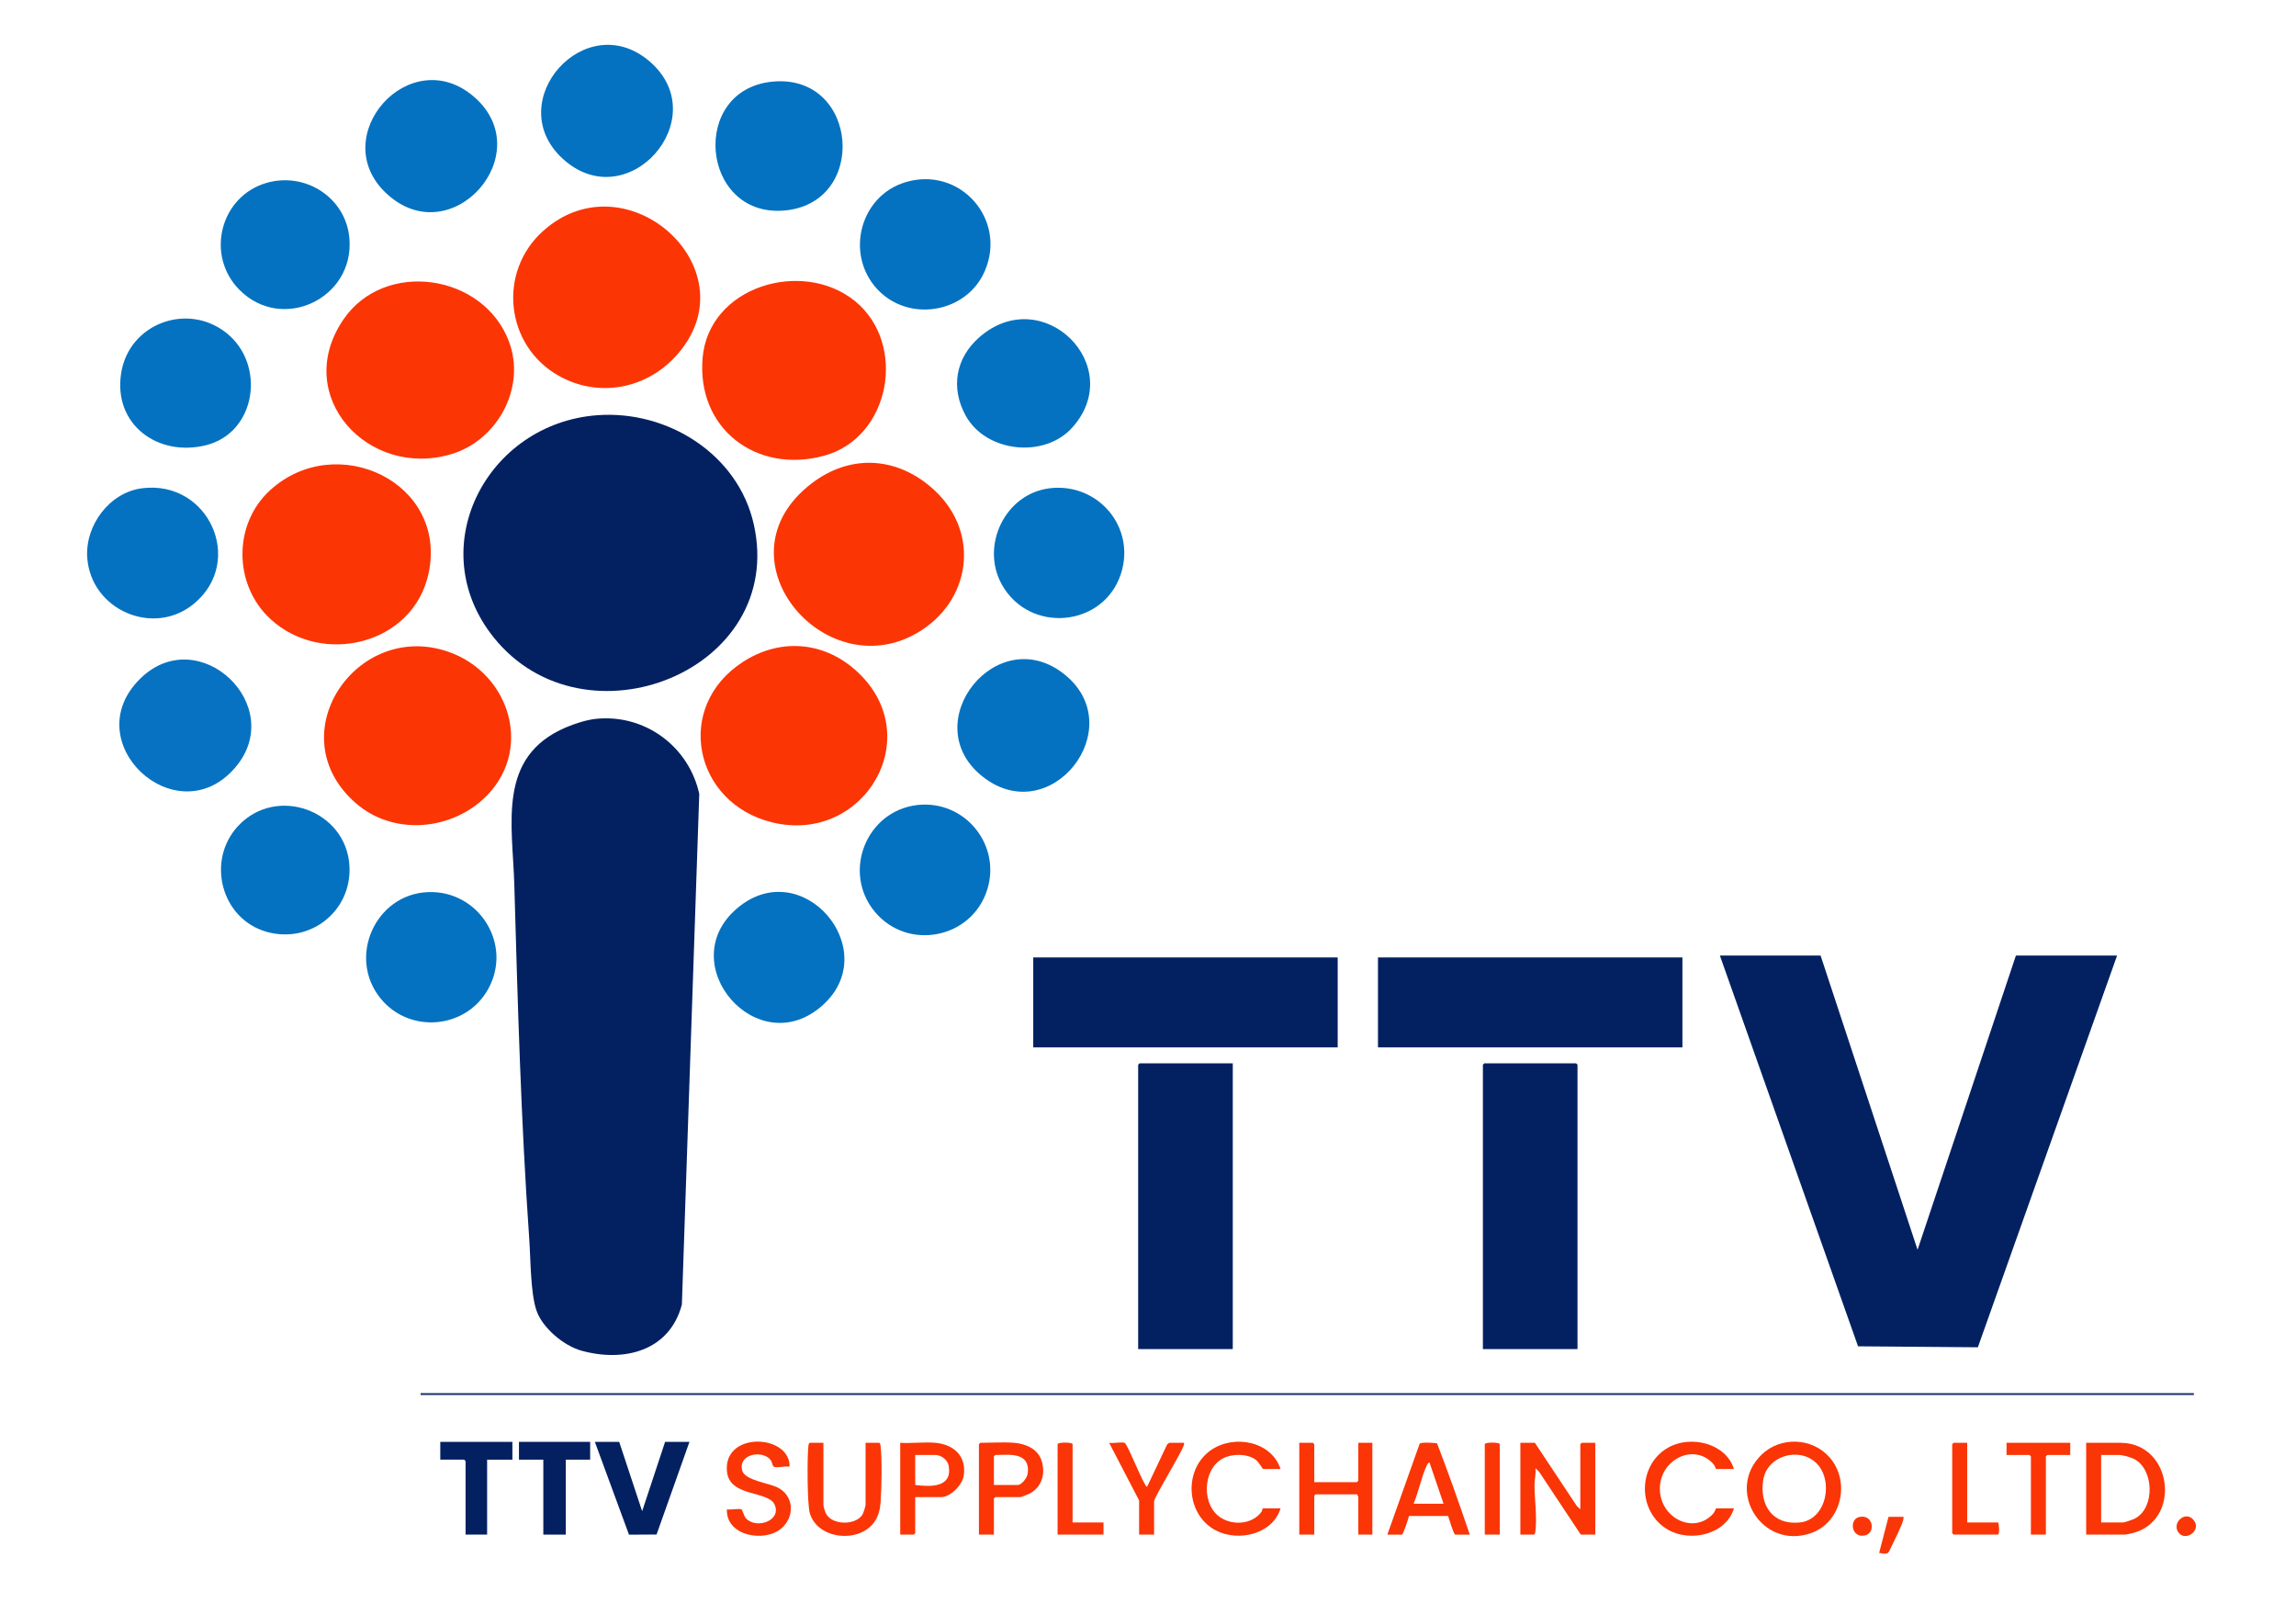 <?xml version="1.0" encoding="UTF-8"?>
<svg id="Layer_1" data-name="Layer 1" xmlns="http://www.w3.org/2000/svg" viewBox="0 0 2451 1711">
  <defs>
    <style>
      .cls-1 {
        fill: #fb3606;
      }

      .cls-2 {
        fill: #0772c1;
      }

      .cls-3 {
        fill: #fc3505;
      }

      .cls-4 {
        fill: #fa3608;
      }

      .cls-5 {
        fill: #fa3506;
      }

      .cls-6 {
        fill: #fb3506;
      }

      .cls-7 {
        fill: #fc3504;
      }

      .cls-8 {
        fill: #052060;
      }

      .cls-9 {
        fill: #1d3364;
      }

      .cls-10 {
        fill: #f93607;
      }

      .cls-11 {
        fill: #032161;
      }

      .cls-12 {
        fill: #0472c0;
      }

      .cls-13 {
        fill: #fa3507;
      }

      .cls-14 {
        fill: #fb3505;
      }
    </style>
  </defs>
  <polygon class="cls-11" points="1943.5 1019.82 2047.01 1333.82 2152 1019.82 2260 1019.82 2111.39 1437.89 1983.48 1436.85 1836 1019.82 1943.5 1019.82"/>
  <rect class="cls-11" x="1103" y="1021.82" width="325" height="96"/>
  <rect class="cls-11" x="1471" y="1021.82" width="325" height="96"/>
  <path class="cls-11" d="M1316,1134.82v305h-101v-303.5c0-.11,1.39-1.5,1.5-1.5h99.5Z"/>
  <path class="cls-11" d="M1684,1439.82h-101v-303.5c0-.11,1.39-1.5,1.5-1.5h98c.11,0,1.5,1.39,1.5,1.5v303.5Z"/>
  <g>
    <path class="cls-11" d="M636.79,767.12c52.03-5,98.57,29.68,109.68,80.18l-18.55,544.94c-13.08,49.63-61.53,61.86-107.13,49.3-18.8-5.18-41.68-24.17-48.1-42.9s-6.2-55.06-7.7-76.3c-8.87-126.02-12.35-251.97-15.95-378.05-1.86-65.09-18.63-136.52,54.99-167.93,9.66-4.12,22.31-8.23,32.76-9.24Z"/>
    <path class="cls-11" d="M637.8,443.12c74.81-5.48,150.16,41.59,166.89,116.52,34.91,156.34-180.83,241.5-277.66,120.66-76.84-95.9-7.39-228.52,110.77-237.18Z"/>
    <path class="cls-7" d="M997.59,523.26c49.52,45.97,38.76,119.39-19.08,152.57-99.35,56.99-215.38-81.09-111.99-159.99,42.17-32.18,92.62-28.27,131.07,7.42Z"/>
    <path class="cls-7" d="M288.41,660.39c-39.1-36.36-39.76-100.94-.06-137.21,70.35-64.27,189.84-8.79,169.18,88.68-16.16,76.25-113.98,99.81-169.13,48.53Z"/>
    <path class="cls-7" d="M720.39,381.2c-32.24,34.41-82.41,43.33-124.06,19.8-57.04-32.23-65.38-111.01-16.34-154.69,90.08-80.22,225.79,43.76,140.4,134.89Z"/>
    <path class="cls-7" d="M912.38,714.44c79.6,69.32,10.8,187.14-87.8,163.31-83.98-20.29-105.59-123.36-31.48-171.34,38.8-25.12,84.55-22.22,119.29,8.03Z"/>
    <path class="cls-7" d="M515.42,853.24c-37.23,33.75-96.67,37.75-135.43,4.09-83.21-72.26,0-195.3,97.96-161.96,67.72,23.05,92.57,107.92,37.47,157.87Z"/>
    <path class="cls-7" d="M912.58,321.25c56.14,45.53,38.34,146.11-33.37,165.29-71.77,19.19-135.4-28.86-129.19-104.19,6.36-77.13,106.81-106.31,162.56-61.1Z"/>
    <path class="cls-7" d="M366.42,341.23c44.03-64.89,150.15-49.05,177.04,23.64,18.11,48.97-12.31,104.79-61.24,119.67-88.85,27.03-171.07-61.85-115.8-143.31Z"/>
    <path class="cls-12" d="M151.76,521.08c71.06-8.94,110.05,77.99,55.26,123.26-43.3,35.77-109.99,6.52-113.88-49.14-2.41-34.49,23.75-69.73,58.63-74.12Z"/>
    <path class="cls-12" d="M1048.42,828.4c-71.13-57.12,16.23-166.37,88.06-108.56,70.78,56.97-15.37,166.93-88.06,108.56Z"/>
    <path class="cls-12" d="M936.35,308.47c-34.29-37.16-18.41-99.09,29.88-113.92,58.11-17.84,109.21,39.24,84.95,94.95-19.61,45.04-81.57,55.01-114.83,18.97Z"/>
    <path class="cls-12" d="M241.58,355.25c42.35,33.51,32.28,106.49-21.74,119.92-51.19,12.73-98.94-21.89-90.57-76.57,8.16-53.26,70.61-76.33,112.31-43.35Z"/>
    <path class="cls-12" d="M979.78,859.1c50.25-5.37,89.47,42.73,73.93,90.93-16.7,51.83-84.65,65.1-119.68,23.26-35.54-42.45-9.2-108.32,45.75-114.19Z"/>
    <path class="cls-12" d="M1120.75,521.08c51.27-6.07,91.8,41.34,75.96,90.96-18.33,57.43-97.72,64.75-127.24,11.8-23.17-41.56,3.68-97.13,51.27-102.76Z"/>
    <path class="cls-12" d="M1144.55,456.41c-29.94,33.25-92.19,26.37-113.72-12.91-16.28-29.7-10.64-61.55,14.7-83.64,67.71-59.03,158.15,30.89,99.02,96.56Z"/>
    <path class="cls-2" d="M149.58,724.41c62.59-61.75,158.66,29.37,100.93,95.43-62.5,71.52-169.65-27.63-100.93-95.43Z"/>
    <path class="cls-12" d="M456.81,952.11c54.48-2.22,91.16,56.13,64,104.02-24.05,42.4-84.11,47.3-114.78,9.17-35.31-43.9-5.31-110.9,50.79-113.19Z"/>
    <path class="cls-12" d="M412.41,206.38c-64.88-60.67,25.2-162.18,93.6-103.07,70.17,60.64-24.41,167.77-93.6,103.07Z"/>
    <path class="cls-12" d="M600.04,168.77c-64.88-60.67,25.2-162.18,93.6-103.07,70.17,60.64-24.41,167.77-93.6,103.07Z"/>
    <path class="cls-12" d="M878.62,1072.44c-69.38,63.02-161.66-43.83-91.64-103.13,69.15-58.56,156.57,44.15,91.64,103.13Z"/>
    <path class="cls-12" d="M824.79,87.12c92.38-8.74,102.72,131.73,10.69,137.69-87.55,5.67-99.4-129.3-10.69-137.69Z"/>
    <path class="cls-12" d="M255.56,309.28c-36.45-36.83-20.57-99.9,29.23-114.17,41.33-11.84,84.5,15.9,88.2,59.23,5.49,64.28-71.9,100.93-117.42,54.94Z"/>
    <path class="cls-12" d="M254.45,881.24c40.88-43.46,115.39-16.26,118.59,43.04,2.6,48.17-41.93,83.24-88.25,70.25-48.95-13.73-64.98-76.46-30.34-113.3Z"/>
  </g>
  <rect class="cls-9" x="449" y="1486.82" width="1893" height="2"/>
  <polygon class="cls-11" points="685.5 1612.83 661 1538.82 635 1538.82 671.46 1637.89 700.89 1637.71 736 1538.82 710 1538.82 685.5 1612.83"/>
  <path class="cls-5" d="M1687,1541.32v69.5l-3.83-3.67-44.67-67.33h-15.5v98h14.5c1.1,0,1.43-2.44,1.55-3.45,1.9-16.15-.99-34.05-.95-50.16.01-5.28,1.82-11.73.91-17.39l3.82,3.67,44.67,67.33h15.5v-98h-14.5c-.11,0-1.5,1.39-1.5,1.5Z"/>
  <path class="cls-14" d="M1880.58,1552.41c-39.01,37.76-.09,101.91,52.4,83.9,33.02-11.33,42.8-55.23,20.05-81-18.66-21.15-52.33-22.36-72.45-2.89ZM1921.51,1624.83c-28.87,3.13-43.49-18.12-39.27-45.27,4.07-26.12,38.2-35.59,56.4-18.38,19.15,18.11,11.57,60.53-17.14,63.65Z"/>
  <path class="cls-5" d="M2263.5,1539.82h-36.5v98h41.5c.66,0,6.26-1.19,7.51-1.49,53.34-12.93,43.45-96.51-12.51-96.51ZM2279.24,1620.56c-2.09,1.11-10.85,4.26-12.74,4.26h-23.5v-72h18.5c4.4,0,12.68,2.18,16.71,4.29,21.46,11.24,22.32,52.18,1.02,63.45Z"/>
  <path class="cls-14" d="M1450,1580.32c0,.11-1.39,1.5-1.5,1.5h-45.5v-40.5c0-.11-1.39-1.5-1.5-1.5h-14.5v98h16v-41.5c0-.11,1.39-1.5,1.5-1.5h44.5c-.32.98,1,2.17,1,2.5v40.5h15v-98h-15v40.5Z"/>
  <path class="cls-5" d="M1515.48,1540.81l-34.48,97.02h15.5c1.48,0,6.99-17.06,7.6-19.9l41.79.02c1,2.81,5.92,19.88,7.61,19.88h15.5c-11.07-32.68-22.58-65.41-34.98-97.52-3.32-.45-16.9-1.47-18.53.5ZM1509,1604.82c5.34-12.58,8.32-28.39,13.95-40.55.65-1.41,1.39-3.01,3.04-3.45l15.01,44h-32Z"/>
  <path class="cls-6" d="M938.5,1539.82h-14.5v66.5c0,.95-2.16,7.95-2.8,9.2-6.53,12.79-33.37,12.79-39.76-.64-.72-1.51-2.44-7.31-2.44-8.56v-66.5h-14.5c-1.1,0-1.43,2.44-1.55,3.45-1.32,11.29-1.27,62.02,1.52,71.58,8.23,28.25,52.36,32.46,68.76,9.7,4.45-6.17,6.26-13.66,6.81-21.19,1.08-14.76,1.68-45.88.01-60.09-.12-1.01-.46-3.45-1.55-3.45Z"/>
  <path class="cls-6" d="M1829.41,1562.91c1.26,1.47,2.31,4.91,2.59,4.91h19c-8.46-27.52-45.83-36.3-69.68-23.18-33.52,18.44-33.91,68.95-.62,87.99,23.92,13.68,61.76,5.15,70.31-22.81h-19c-.31,0-1.6,3.89-3.02,5.48-20.96,23.33-57.45,4.53-57.06-26.97.39-31.42,37.29-48.95,57.49-25.42Z"/>
  <path class="cls-5" d="M1309.45,1554.77c9.7-3.28,23.26-2.97,31.57,3.53,2.61,2.05,6.87,9.52,7.48,9.52h18.5c-9.79-29.67-49.34-37.12-73.93-20.43-29.99,20.35-27.51,69.17,4.89,85.97,24.06,12.47,60.57,4.11,69.04-23.54h-19c-.21,0-.48,2.56-1.54,3.94-10.59,13.95-32.71,14.74-45.94,4.03-19.14-15.48-15.61-54.72,8.93-63.03Z"/>
  <path class="cls-5" d="M829.23,1587.09c-9.01-4.18-33.93-7.49-36.77-17.23-5.26-18.02,21.12-22.68,29.96-11.97,1.77,2.14,2.01,5.65,3.07,6.93,2.22,2.67,12.56-.61,16.53.54,1.16-.83.9-1.58.79-2.76-2.95-32.27-70.63-34.27-66.8,7.71,2.52,27.59,43.76,20.42,50.76,35.24,8.17,17.32-19.25,26.87-30.42,14.92-2.14-2.29-3.86-9.33-4.85-9.65-3.23-1.06-11.56.77-15.5,0-1.35,28.63,40.63,35.98,58.52,20.02,14.45-12.89,12.91-35.3-5.29-43.75Z"/>
  <polygon class="cls-8" points="554 1557.82 580 1557.82 580 1637.82 604 1637.82 604 1557.82 630 1557.82 630 1538.82 554 1538.82 554 1557.82"/>
  <path class="cls-11" d="M470,1557.82h25.5c.11,0,1.5,1.39,1.5,1.5v78.5h23v-80h27v-19h-77v19Z"/>
  <path class="cls-6" d="M1082.5,1539.82c-11.17-.91-24.55,0-36,0-.11,0-1.5,1.39-1.5,1.5v96.5h16v-38.5c0-.11,1.39-1.5,1.5-1.5h27c.54,0,8.89-3.33,10.03-3.97,12.96-7.18,16.83-21.59,12.24-35.31-4.18-12.48-17.18-17.75-29.27-18.73ZM1096.94,1573.27c-.66,4.1-6.38,11.56-10.44,11.56h-25.5v-30.5c0-.11,1.39-1.5,1.5-1.5,5.68,0,12.53-.54,18,0,12.47,1.22,18.55,7.41,16.44,20.44Z"/>
  <path class="cls-3" d="M998.5,1539.82c-11.99-1.06-25.36.78-37.5,0v98h14.5c.11,0,1.5-1.39,1.5-1.5v-38.5h27.5c10.06,0,22.72-12.88,24.26-22.74,3.28-20.95-10.53-33.52-30.26-35.26ZM977,1584.82v-32h21.5c6.42,0,13.15,5.28,14.26,11.74,4,23.4-19.63,22.28-35.76,20.26Z"/>
  <path class="cls-6" d="M1248.5,1539.82c-.5,0-2.11,1.14-2.55,1.72l-21.45,45.26c-3.16.09-20.83-46.07-24-46.98-3.78-1.09-12.1.8-16.5,0l32,61.5v36.5h16v-35.5c0-4.25,28.19-49.86,31.56-59.45.37-1.04.6-1.94.44-3.05h-15.5Z"/>
  <path class="cls-6" d="M2142,1552.82h24.5c.11,0,1.5,1.39,1.5,1.5v83.5h16v-83.5c0-.11,1.39-1.5,1.5-1.5h24.5v-13h-68v13Z"/>
  <path class="cls-1" d="M2133,1624.82h-33v-85h-14.5c-.11,0-1.5,1.39-1.5,1.5v95c0,.11,1.39,1.5,1.5,1.5h47c2.79,0,1.17-13,.5-13Z"/>
  <path class="cls-13" d="M1145,1541.32c0-2.27-16-2.27-16,0v96.5h49v-13h-33v-83.5Z"/>
  <path class="cls-1" d="M1585,1541.32v96.5h16v-96.5c0-2.27-16-2.27-16,0Z"/>
  <path class="cls-10" d="M2016,1618.82l-10.01,38.49c10.36,1.97,9.36.93,13.19-6.81,3.31-6.68,10.46-21.13,12.35-27.65.39-1.35.65-2.62.47-4.03h-16Z"/>
  <path class="cls-4" d="M1984.71,1619.04c-11.34,2.62-8.17,23.37,6.55,19.53,11.37-2.96,8.35-22.97-6.55-19.53Z"/>
  <path class="cls-10" d="M2341.42,1621.91c-9.06-10.49-24.28,4.56-15.1,14.6,7.73,8.45,24.51-3.71,15.1-14.6Z"/>
</svg>